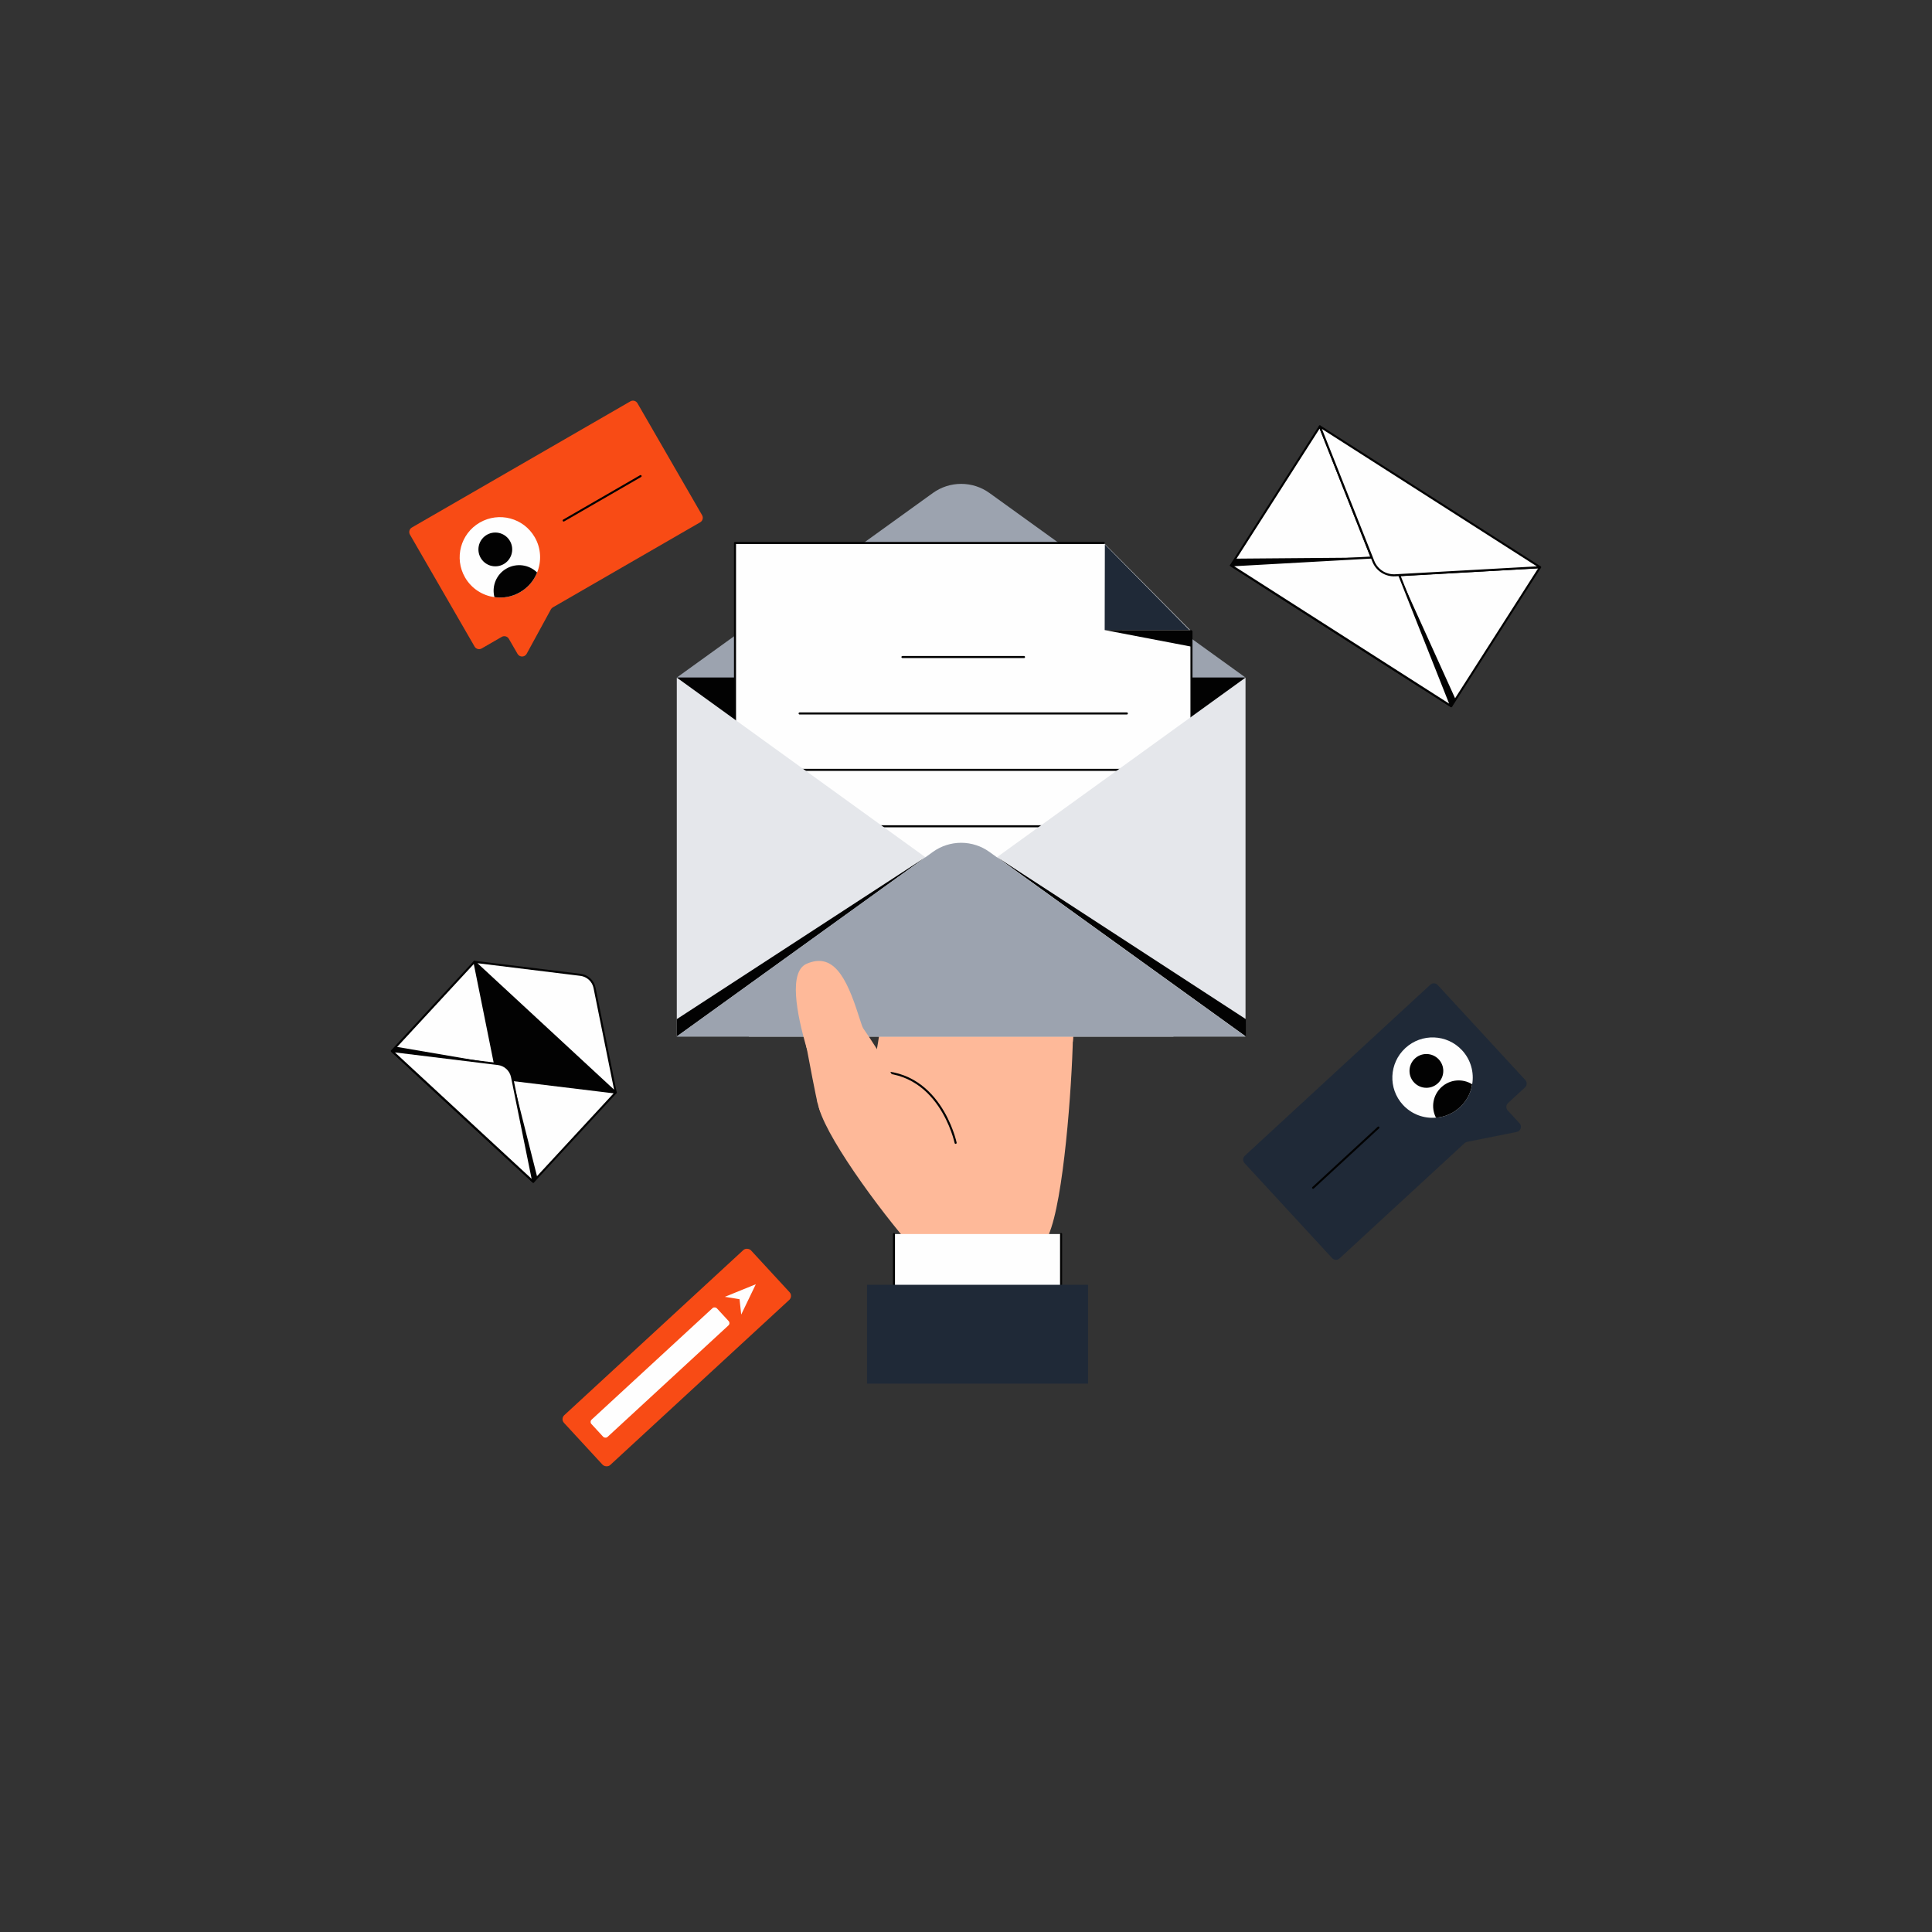 <?xml version="1.0" encoding="utf-8"?>
<svg xmlns="http://www.w3.org/2000/svg" id="Layer_1" viewBox="0 0 1600 1600">
  <rect x="0" y="0" width="1600" height="1600" fill="#333333" stroke="none"/>
  <defs>
    <style>.cls-1{fill:#020202;}.cls-2,.cls-3{fill:#fefefe;}.cls-4{fill:#9CA3AF;}.cls-5{fill:#F84B15;}.cls-6{fill:#E5E7EB;}.cls-7{fill:#FEB999;}.cls-8{fill:#1F2937;}.cls-3,.cls-9{stroke:#020202;stroke-linecap:round;stroke-linejoin:round;stroke-width:1.70px;}.cls-9{fill:none;}</style>
  </defs>
  <path class="cls-7" d="m888.4,767.5c-1.23-4.52-5.86-22.84-19.47-20.74-10.63,1.64-18.29,12.59-20.44,30.39-1.06,8.74-5.51,28.64-5.16,27.42l47.74,1.6s-.01-28.92-2.67-38.67Z"/>
  <circle class="cls-7" cx="867.15" cy="807.55" r="23.98"/>
  <circle class="cls-7" cx="864.56" cy="860.1" r="23.98"/>
  <path class="cls-7" d="m843.19,805.93l-2.63,54.26,47.82,2.63s4.44-51.01,2.56-58l-47.75,1.11Z"/>
  <circle class="cls-7" cx="835.5" cy="787.38" r="23.98"/>
  <path class="cls-9" d="m840.31,763.88c12.98,2.66,21.34,15.33,18.68,28.31-2.66,12.98-15.33,21.34-28.31,18.68"/>
  <path class="cls-7" d="m853.23,726.77c-1.57-4.41-7.58-22.33-20.99-19.2-10.48,2.44-18.81,17.05-19.61,34.97-.39,8.79-1.48,41.62-1.09,45.45l47.7-3.8s-2.62-47.89-6.01-57.41Z"/>
  <line class="cls-9" x1="859.28" x2="855.89" y1="784.31" y2="741.66"/>
  <circle class="cls-7" cx="839.25" cy="857.85" r="23.98"/>
  <path class="cls-7" d="m811.55,788.38l3.86,72.14,47.82-2.53s-3.73-65.79-3.76-71.71l-47.93,2.11Z"/>
  <line class="cls-9" x1="859.45" x2="863.23" y1="786.32" y2="857.51"/>
  <circle class="cls-7" cx="795.05" cy="778.68" r="23.98"/>
  <path class="cls-9" d="m799.86,755.18c12.98,2.66,21.34,15.33,18.68,28.31-2.66,12.98-15.33,21.34-28.31,18.68"/>
  <path class="cls-7" d="m812.85,707.7c-1.57-4.41-7.58-22.33-20.99-19.2-10.48,2.44-18.81,17.05-19.61,34.97-.39,8.79-1.55,52-1.16,55.83l47.7-3.8s-2.55-58.26-5.94-67.79Z"/>
  <line class="cls-9" x1="818.83" x2="815.45" y1="775.61" y2="732.96"/>
  <circle class="cls-7" cx="798.81" cy="849.15" r="23.98"/>
  <path class="cls-7" d="m771.1,779.68l3.86,72.14,47.82-2.53s-3.73-65.79-3.76-71.71l-47.93,2.11Z"/>
  <line class="cls-9" x1="819.01" x2="822.78" y1="777.62" y2="848.81"/>
  <circle class="cls-7" cx="748.52" cy="787.81" r="23.98"/>
  <path class="cls-9" d="m753.33,764.32c12.98,2.66,21.34,15.33,18.68,28.31-2.66,12.98-15.33,21.34-28.31,18.68"/>
  <path class="cls-7" d="m766.25,727.21c-1.57-4.41-7.58-22.33-20.99-19.2-10.48,2.44-18.81,17.05-19.61,34.97-.39,8.79-1.48,41.62-1.09,45.45l47.7-3.8s-2.62-47.89-6.01-57.41Z"/>
  <line class="cls-9" x1="772.29" x2="768.91" y1="784.74" y2="742.09"/>
  <circle class="cls-7" cx="752.27" cy="858.28" r="23.98"/>
  <path class="cls-7" d="m724.57,788.81l3.86,72.14,47.82-2.53s-3.73-65.79-3.76-71.71l-47.93,2.11Z"/>
  <line class="cls-9" x1="772.47" x2="776.25" y1="786.75" y2="857.94"/>
  <circle class="cls-7" cx="810.86" cy="1005.63" r="60"/>
  <path class="cls-7" d="m768.35,845.87c-4.77.09-19.51,2.85-29.35,4.79-5.52,1.09-9.65-1.53-10.49,4.04-3.96,26.28-6.76,34.97-6.31,35.57l-22.31,18.58c-7.81,1.62-23.76,1.65-21.5,9.3,8.45,28.58,57.4,93.86,83.09,121.61l106.89-17.08c12.55-28.34,19.31-123.23,20.17-163.28.13-5.92-3.73-10.7-9.64-10.84l-110.55-2.68Z"/>
  <path class="cls-9" d="m791.41,946.44s-13.35-63.62-71.02-58.52"/>
  <line class="cls-9" x1="755.66" x2="863.09" y1="848.01" y2="848.17"/>
  <path class="cls-4" d="m795.99,400.72h0c-8.41,0-16.6,2.64-23.4,7.54l-212.12,152.88h471.05l-212.12-152.88c-6.8-4.9-14.99-7.54-23.4-7.54Z"/>
  <rect class="cls-1" height="297.25" width="471.05" x="560.46" y="561.14"/>
  <polyline class="cls-3" points="986.72 522.98 986.72 799.07 608.7 799.07 608.7 449.68 914.09 449.68"/>
  <polygon class="cls-8" points="985.06 521.79 914.85 521.79 915 450.84 985.06 521.79"/>
  <polygon class="cls-1" points="914.85 521.79 986.72 535.54 986.72 521.8 914.85 521.79"/>
  <line class="cls-3" x1="747.37" x2="848.05" y1="544.13" y2="544.13"/>
  <line class="cls-3" x1="662.21" x2="933.21" y1="590.85" y2="590.85"/>
  <line class="cls-3" x1="662.21" x2="928.78" y1="637.57" y2="637.57"/>
  <line class="cls-3" x1="662.21" x2="876.76" y1="684.29" y2="684.29"/>
  <polygon class="cls-6" points="971.89 858.39 560.46 858.39 560.46 561.14 971.89 858.39"/>
  <polygon class="cls-6" points="620.09 858.39 1031.52 858.39 1031.52 561.14 620.09 858.39"/>
  <polygon class="cls-1" points="766.43 709.95 560.47 844.01 560.46 858.39 766.43 709.95"/>
  <polygon class="cls-1" points="825.8 709.95 1031.76 844.01 1031.77 858.39 825.8 709.95"/>
  <path class="cls-4" d="m795.99,697.96h0c-8.41,0-16.6,2.64-23.4,7.54l-212.13,152.88h471.05l-212.13-152.88c-6.8-4.9-15-7.54-23.4-7.54Z"/>
  <path class="cls-7" d="m668.05,798.14c21.43-9.23,32.6,9.51,43.31,43.81,1.37,4.38,2.7,7.83,3.99,11.79l-47.19,14.72c-8.72-29.81-15.03-63.89-.11-70.32Z"/>
  <circle class="cls-7" cx="691.92" cy="861.55" r="24.73"/>
  <circle class="cls-7" cx="709.85" cy="907" r="33.37"/>
  <path class="cls-7" d="m668.13,868.32l45.69-18.25c18.06,25.94,26.53,43.3,26.53,43.3l-63.13,20.72s-1.37-4.58-9.08-45.76Z"/>
  <rect class="cls-2" height="43.65" width="138.39" x="740.34" y="1021.98"/>
  <line class="cls-9" x1="878.74" x2="878.74" y1="1021.98" y2="1065.64"/>
  <line class="cls-9" x1="740.34" x2="740.34" y1="1065.64" y2="1021.98"/>
  <rect class="cls-8" height="81.84" width="183.04" x="718.02" y="1064.01"/>
  <polygon class="cls-3" points="1178.76 570.07 1019.44 468.22 1093.02 353.12 1178.76 570.07"/>
  <polygon class="cls-3" points="1042.53 482.98 1201.85 584.83 1275.43 469.73 1042.53 482.98"/>
  <polygon class="cls-1" points="1135.94 461.73 1023 462.65 1019.44 468.22 1135.94 461.73"/>
  <polygon class="cls-1" points="1158.94 476.43 1205.51 579.32 1201.95 584.9 1158.94 476.43"/>
  <path class="cls-3" d="m1150.36,464.4h0c-3.26-2.08-7.08-3.09-10.93-2.87l-119.99,6.69,182.41,116.61-44.3-111.71c-1.42-3.58-3.94-6.63-7.19-8.71Z"/>
  <path class="cls-3" d="m1144.52,473.55h0c-3.25-2.08-5.77-5.13-7.19-8.71l-44.3-111.71,182.41,116.61-119.99,6.69c-3.85.21-7.67-.79-10.93-2.87Z"/>
  <rect class="cls-1" height="100.58" transform="translate(714.12 -47.45) rotate(42.78)" width="158.41" x="338.43" y="837.67"/>
  <polygon class="cls-3" points="426.8 964.96 324.57 870.41 392.88 796.55 426.8 964.96"/>
  <polygon class="cls-3" points="339.38 884.11 441.62 978.67 509.93 904.8 339.38 884.11"/>
  <polygon class="cls-1" points="409.86 880.86 327.87 866.84 324.57 870.41 409.86 880.86"/>
  <polygon class="cls-1" points="424.62 894.5 444.99 975.15 441.68 978.72 424.62 894.5"/>
  <path class="cls-3" d="m419.96,884.67h0c-2.09-1.93-4.73-3.16-7.55-3.5l-87.85-10.76,117.06,108.26-17.58-86.74c-.56-2.78-1.99-5.32-4.08-7.25Z"/>
  <path class="cls-3" d="m488.29,810.82h0c-2.09-1.93-4.73-3.16-7.55-3.51l-87.84-10.79,117.01,108.3-17.54-86.75c-.56-2.78-1.99-5.32-4.08-7.25Z"/>
  <path class="cls-5" d="m522.04,332.39l-180.95,104.47c-2.07,1.19-2.78,3.84-1.58,5.9l53.51,92.68c1.19,2.07,3.84,2.78,5.9,1.58l16.58-9.57c2.07-1.19,4.71-.49,5.9,1.58l7.22,12.51c1.69,2.92,5.92,2.87,7.54-.09l20.07-36.79c.38-.7.95-1.28,1.63-1.67l122-70.44c2.07-1.19,2.78-3.84,1.58-5.9l-53.51-92.68c-1.19-2.07-3.84-2.78-5.9-1.58Z"/>
  <line class="cls-9" x1="466.81" x2="530.52" y1="431.06" y2="394.28"/>
  <path class="cls-2" d="m442.84,444.88c5.34,9.25,5.73,20.05,1.96,29.24-2.62,6.7-7.46,12.48-14.17,16.36-6.62,3.82-14.04,5.12-21.16,4.04-9.85-1.32-19-7.07-24.34-16.31-9.21-15.96-3.69-36.28,12.17-45.44,15.96-9.21,36.32-3.84,45.54,12.12Z"/>
  <circle class="cls-1" cx="410.2" cy="455.02" r="13.99"/>
  <path class="cls-1" d="m444.8,474.11c-2.62,6.7-7.46,12.48-14.17,16.36-6.62,3.82-14.04,5.12-21.16,4.04-2.35-9.02,1.49-18.77,9.86-23.6,8.47-4.89,18.83-3.34,25.47,3.21Z"/>
  <path class="cls-8" d="m1030.92,957.14l153.61-141.64c1.76-1.62,4.49-1.51,6.11.25l72.55,78.68c1.62,1.76,1.51,4.49-.25,6.11l-14.07,12.98c-1.76,1.62-1.87,4.35-.25,6.11l9.79,10.62c2.29,2.48.98,6.51-2.33,7.17l-41.1,8.21c-.78.16-1.5.52-2.08,1.06l-103.57,95.5c-1.76,1.62-4.49,1.51-6.11-.25l-72.55-78.68c-1.62-1.76-1.51-4.49.25-6.11Z"/>
  <line class="cls-9" x1="1141.55" x2="1087.47" y1="933.8" y2="983.66"/>
  <path class="cls-2" d="m1161.88,915.03c7.24,7.85,17.43,11.44,27.33,10.57,7.18-.5,14.14-3.4,19.84-8.66,5.62-5.18,9.07-11.88,10.15-18.99,1.67-9.79-1.09-20.24-8.33-28.09-12.49-13.55-33.54-14.32-47-1.91-13.55,12.49-14.48,33.53-1.99,47.08Z"/>
  <circle class="cls-1" cx="1181.28" cy="886.88" r="13.99"/>
  <path class="cls-1" d="m1189.21,925.6c7.18-.5,14.14-3.4,19.84-8.66,5.62-5.18,9.07-11.88,10.15-18.99-7.91-4.93-18.36-4.17-25.47,2.39-7.19,6.63-8.8,16.98-4.52,25.27Z"/>
  <rect class="cls-5" height="56.12" rx="4.49" ry="4.49" transform="translate(-613.71 677.67) rotate(-42.68)" width="210.69" x="455.12" y="1096.23"/>
  <rect class="cls-2" height="19.46" rx="2.52" ry="2.52" transform="translate(-625.81 671.55) rotate(-42.68)" width="141.34" x="475.92" y="1126.99"/>
  <polygon class="cls-2" points="613.84 1088.67 612.47 1075.97 600.29 1073.97 625.93 1063.56 613.84 1088.67"/>
</svg>